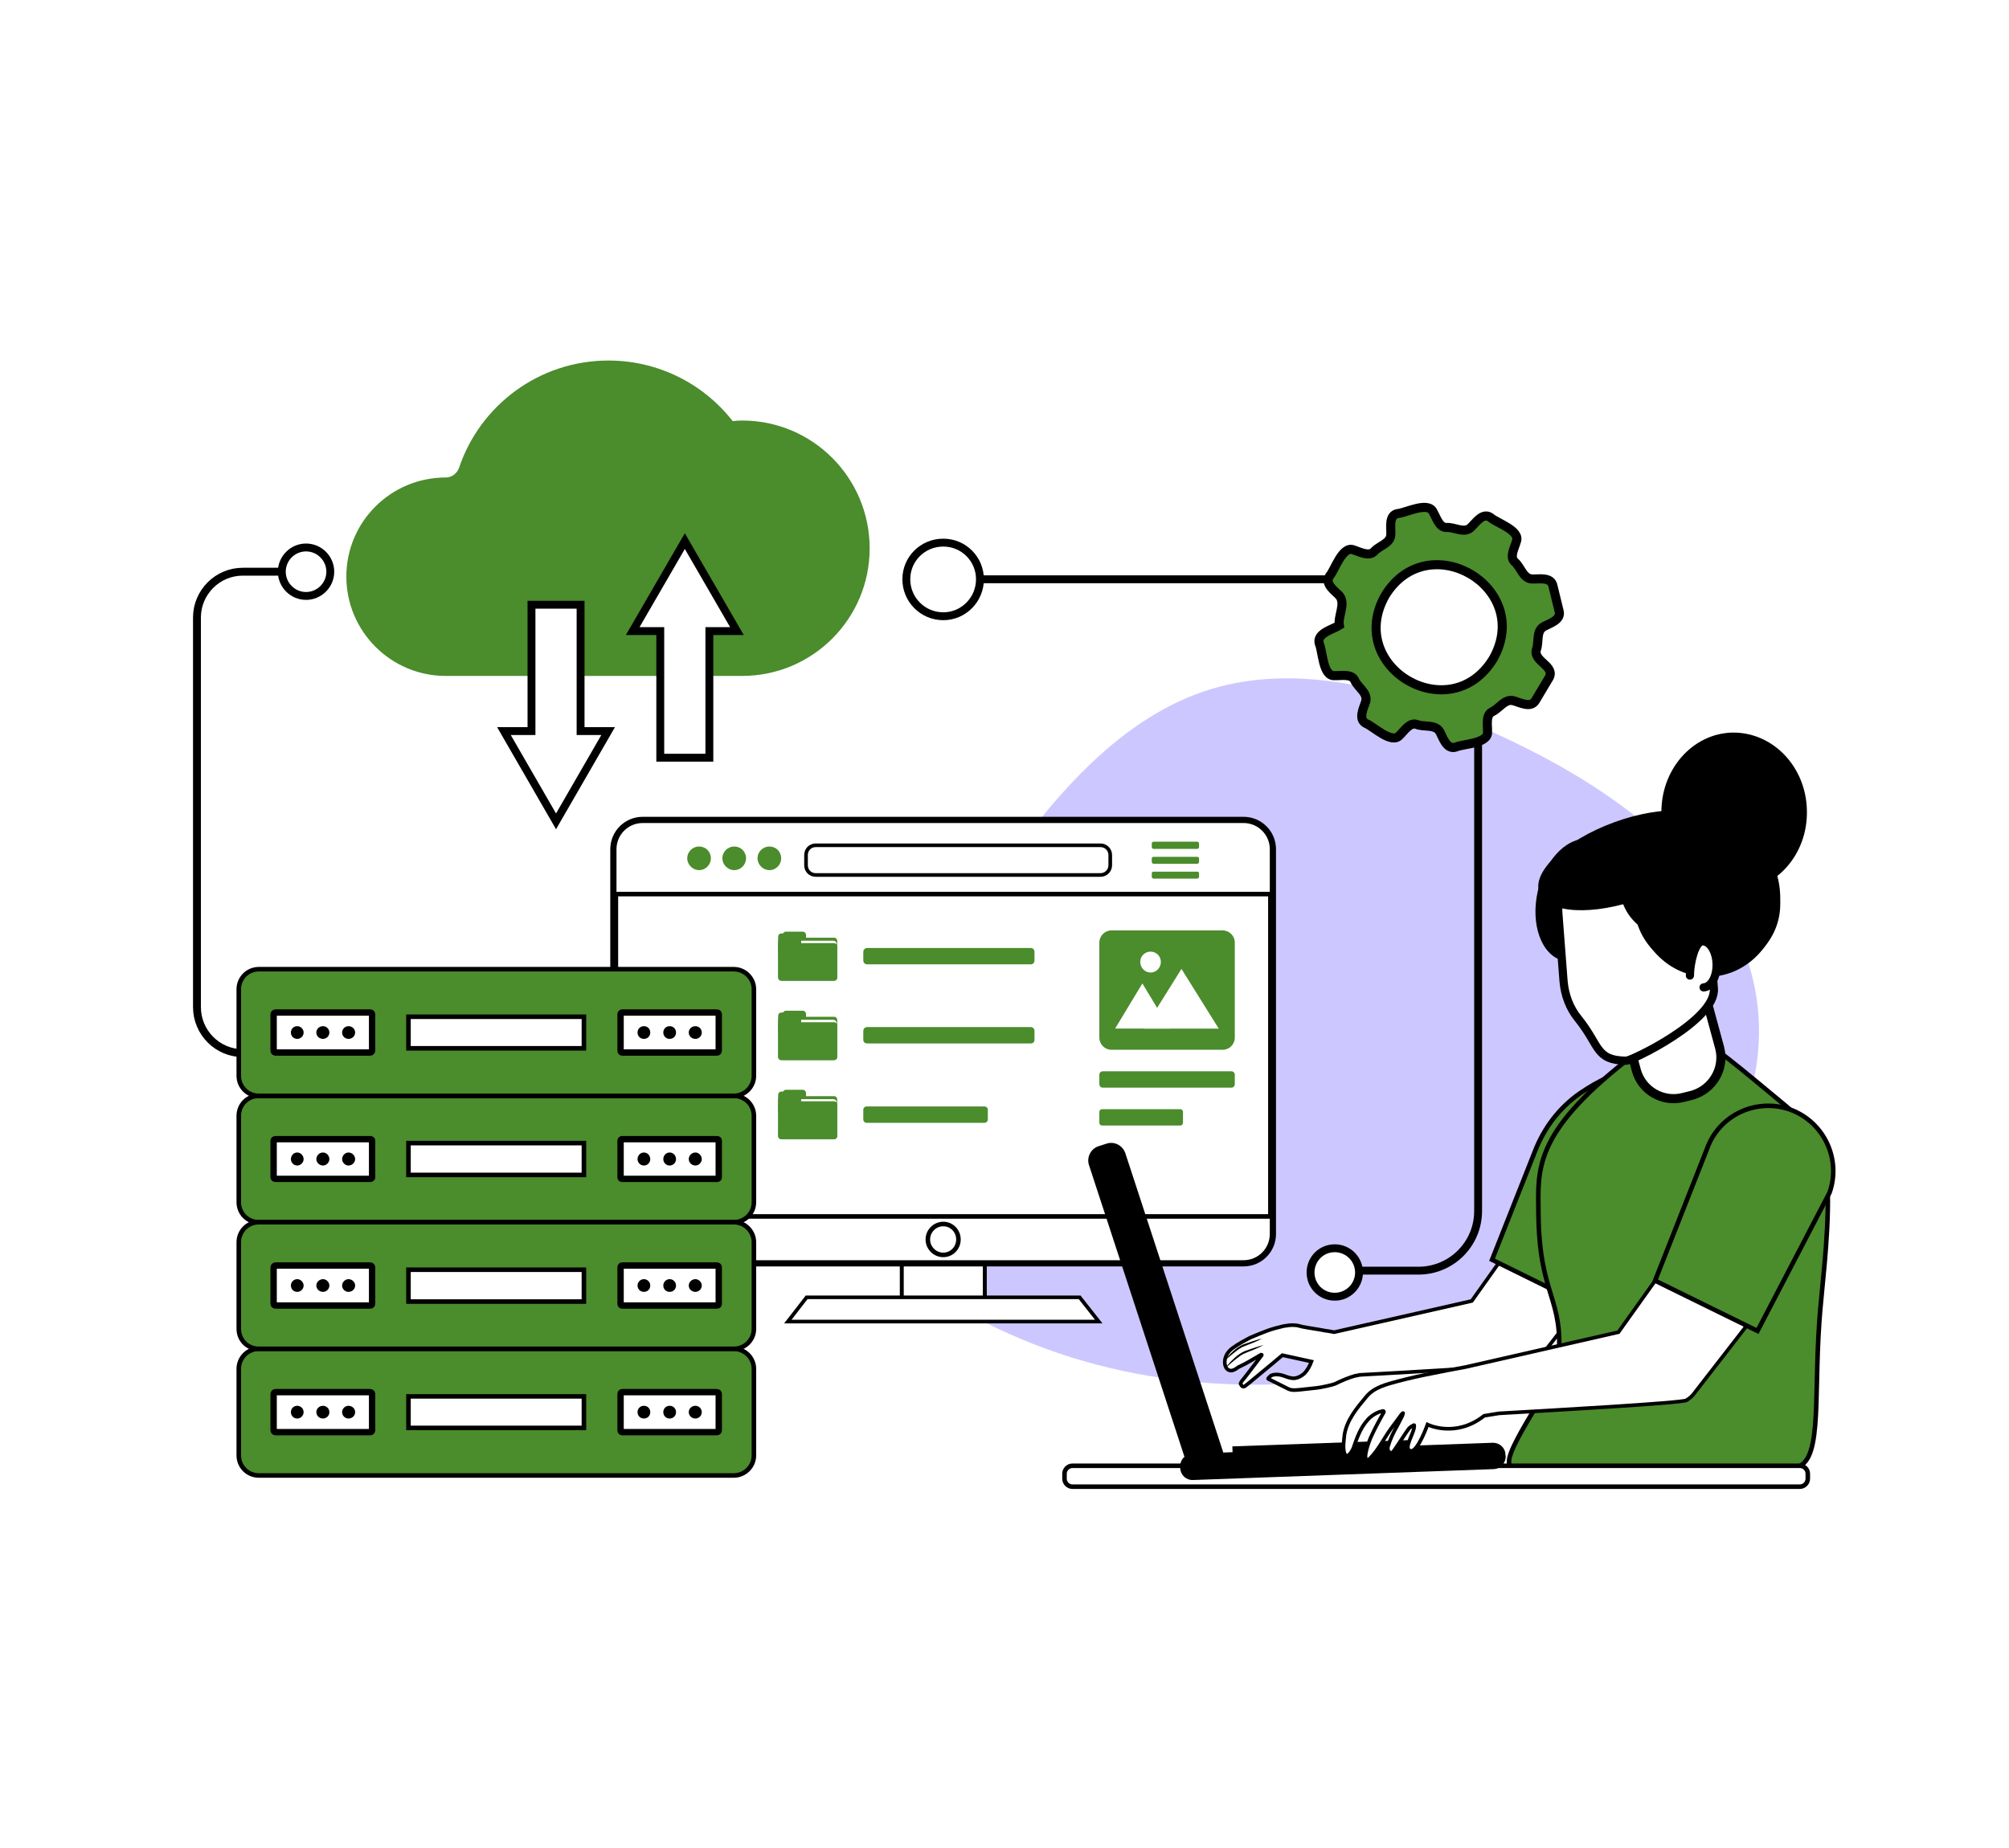<svg version="1.2" xmlns="http://www.w3.org/2000/svg" viewBox="0 0 663 610" width="663" height="610">
	<title>saas-tools-for-business-growth-six-essentials-you-must-have-svg</title>
	<style>
		.s0 { fill: #ffffff }
		.s1 { fill: #4B8C2C }
		.s2 { fill: none;stroke: #4B8C2C;stroke-width: 1.2 }
		.s3 { fill: #3c3c3c }
		.s4 { fill: #000000 }
		.s5 { fill: #121212 }
		.s6 { fill: #cdc7ff }
		.s7 { fill: #ffffff;stroke: #000000;stroke-linecap: round;stroke-miterlimit:10;stroke-width: 1.3 }
		.s8 { fill: #ffffff;stroke: #000000;stroke-linecap: round;stroke-miterlimit:10;stroke-width: 2.6 }
		.s9 { fill: #ffffff;stroke: #000000;stroke-linecap: round;stroke-miterlimit:10;stroke-width: 1.5 }
		.s10 { fill: #ffffff;stroke: #000000;stroke-linecap: round;stroke-miterlimit:10;stroke-width: 1.2 }
		.s11 { fill: none;stroke: #000000;stroke-linecap: round;stroke-miterlimit:10;stroke-width: 2.6 }
		.s12 { fill: #ffffff;stroke: #000000;stroke-miterlimit:10;stroke-width: 2.1 }
		.s13 { fill: none;stroke: #000000;stroke-linecap: round;stroke-miterlimit:10;stroke-width: 3 }
		.s14 { fill: #ffffff;stroke: #000000;stroke-miterlimit:10;stroke-width: 1.2 }
		.s15 { fill: #4B8C2C;stroke: #000000;stroke-miterlimit:10;stroke-width: 1.5 }
		.s16 { fill: #ffffff;stroke: #000000;stroke-miterlimit:10;stroke-width: 3 }
		.s17 { fill: #ffffff;stroke: #000000;stroke-miterlimit:10;stroke-width: 2.7 }
		.s18 { fill: none;stroke: #000000;stroke-linecap: round;stroke-miterlimit:10;stroke-width: 2.7 }
		.s19 { fill: none;stroke: #000000;stroke-linecap: round;stroke-miterlimit:10;stroke-width: 1.5 }
	</style>

	<path id="Layer" class="s0" d="m-537 0h1200v610h-1200z"/>
	<path id="Layer" class="s1" d="m-354 54.1h26.8v7.6h-15.9v6.1h13.6v7h-13.6v14.4h-10.9zm35 0h23.1v7.7h-15.7l-0.8 5.3q1.6-0.8 3.2-1.2 1.6-0.4 3.1-0.4 5.3 0 8.6 3.2 3.2 3.2 3.2 8 0 3.4-1.7 6.5-1.6 3.2-4.7 4.8-3.1 1.7-7.9 1.7-3.5 0-6-0.7-2.4-0.6-4.2-1.9-1.7-1.3-2.8-3-1.1-1.6-1.8-4.1l9.9-1.1q0.3 2.4 1.6 3.6 1.3 1.2 3.2 1.2 2 0 3.3-1.5 1.3-1.5 1.3-4.6 0-3.1-1.3-4.6-1.3-1.4-3.6-1.4-1.4 0-2.7 0.7-1 0.5-2.1 1.8l-8.3-1.2z"/>
	<path id="Layer" class="s1" d="m-486 35h120.7v69.3h-120.7z"/>
	<path id="Layer" class="s2" d="m-364.7 35.6h79.1v68.1h-79.1z"/>
	<path id="Layer" class="s0" d="m-448.2 74.8l9.4 2.8q-0.9 4-3 6.7-2 2.7-5.1 4-3 1.4-7.7 1.4-5.7 0-9.4-1.7-3.6-1.6-6.2-5.8-2.6-4.2-2.6-10.7 0-8.7 4.6-13.4 4.6-4.6 13.1-4.6 6.6 0 10.4 2.6 3.8 2.7 5.6 8.3l-9.5 2.1q-0.5-1.6-1.1-2.4-0.9-1.2-2.2-1.9-1.3-0.6-3-0.6-3.6 0-5.6 2.9-1.5 2.2-1.5 6.9 0 5.9 1.8 8 1.8 2.2 5 2.2 3.1 0 4.6-1.8 1.6-1.7 2.4-5zm25.8-20.7v9.6h5.4v7.1h-5.4v9q0 1.6 0.3 2.2 0.5 0.8 1.7 0.8 1.1 0 3-0.7l0.7 6.8q-3.6 0.8-6.7 0.8-3.6 0-5.4-1-1.7-0.9-2.5-2.8-0.8-1.9-0.8-6.2v-8.9h-3.6v-7.1h3.6v-4.7zm10.1 9.7h9.1v4.2q1.3-2.7 2.7-3.7 1.4-1.1 3.4-1.1 2.2 0 4.7 1.4l-3 6.9q-1.7-0.7-2.7-0.7-1.9 0-3 1.6-1.5 2.2-1.5 8.3v8.5h-9.7zm23.6-9.7h9.7v35h-9.7z"/>
	<path id="Layer" fill-rule="evenodd" class="s3" d="m-485.2 120.8v-6.2h2.7q1 0 1.4 0.2 0.5 0.1 0.7 0.6 0.3 0.4 0.3 1 0 0.7-0.4 1.1-0.4 0.5-1.2 0.6 0.4 0.2 0.6 0.5 0.3 0.3 0.7 1l0.8 1.2h-1.5l-0.9-1.3q-0.5-0.7-0.7-0.9-0.1-0.2-0.3-0.3-0.2-0.1-0.7-0.1h-0.2v2.6zm1.2-3.6h1q0.9 0 1.1 0 0.2-0.1 0.3-0.3 0.2-0.2 0.2-0.5 0-0.3-0.2-0.5-0.2-0.2-0.5-0.2-0.1 0-0.9 0h-1zm6.8 3.6v-6.3h4.6v1.1h-3.4v1.4h3.2v1h-3.2v1.7h3.5v1.1zm7.6 0v-6.3h4.3v1.1h-3.1v1.5h2.6v1h-2.6v2.7zm7.1 0v-6.3h2.6q1 0 1.5 0.2 0.4 0.2 0.7 0.6 0.3 0.4 0.3 1 0 0.7-0.4 1.1-0.4 0.5-1.3 0.6 0.5 0.2 0.7 0.5 0.3 0.3 0.7 1l0.8 1.3h-1.5l-0.9-1.4q-0.5-0.7-0.7-0.9-0.2-0.2-0.4-0.3-0.2 0-0.6 0h-0.2v2.6zm1.2-3.6h0.9q0.9 0 1.2-0.1 0.2-0.1 0.3-0.3 0.2-0.2 0.2-0.5 0-0.3-0.2-0.5-0.2-0.2-0.5-0.2-0.1 0-0.9 0h-1zm6.8 3.6v-6.3h4.6v1.1h-3.4v1.4h3.2v1h-3.2v1.7h3.5v1.1zm7.2-2.1l1.3-0.1q0.1 0.6 0.4 0.9 0.4 0.3 0.9 0.3 0.6 0 0.9-0.2 0.4-0.3 0.4-0.6 0-0.3-0.2-0.4-0.1-0.2-0.4-0.3-0.3-0.1-1-0.3-1-0.2-1.5-0.6-0.5-0.5-0.5-1.2 0-0.5 0.2-0.9 0.3-0.4 0.8-0.6 0.5-0.3 1.2-0.3 1.2 0 1.8 0.5 0.6 0.6 0.6 1.4l-1.2 0.1q-0.1-0.5-0.4-0.7-0.2-0.2-0.8-0.2-0.5 0-0.8 0.2-0.2 0.1-0.2 0.4 0 0.2 0.2 0.4 0.2 0.2 1.1 0.4 0.9 0.2 1.4 0.4 0.4 0.3 0.7 0.7 0.2 0.4 0.2 1 0 0.5-0.3 1-0.3 0.4-0.8 0.7-0.6 0.2-1.4 0.2-1.2 0-1.8-0.6-0.6-0.5-0.8-1.6zm7.9 2.1v-6.3h1.3v2.5h2.4v-2.5h1.3v6.3h-1.3v-2.8h-2.4v2.8zm13.6 0v-2.7l-2.2-3.6h1.4l1.5 2.5 1.4-2.5h1.5l-2.3 3.7v2.6zm5.6-3.1q0-1 0.3-1.6 0.2-0.5 0.6-0.9 0.4-0.3 0.8-0.5 0.6-0.3 1.4-0.3 1.3 0 2.2 0.9 0.8 0.8 0.8 2.4 0 1.5-0.8 2.3-0.9 0.9-2.2 0.9-1.4 0-2.2-0.9-0.9-0.8-0.9-2.3zm1.3 0q0 1 0.5 1.6 0.5 0.5 1.3 0.5 0.7 0 1.2-0.5 0.5-0.6 0.5-1.7 0-1-0.5-1.6-0.5-0.5-1.2-0.5-0.8 0-1.3 0.5-0.5 0.6-0.5 1.7zm7.5-3.2h1.3v3.4q0 0.8 0 1.1 0.1 0.3 0.4 0.6 0.3 0.2 0.8 0.2 0.6 0 0.8-0.2 0.3-0.2 0.4-0.6 0-0.3 0-1v-3.5h1.3v3.3q0 1.1-0.1 1.6-0.1 0.5-0.4 0.8-0.3 0.3-0.7 0.5-0.5 0.2-1.2 0.2-0.9 0-1.4-0.2-0.5-0.2-0.7-0.6-0.3-0.3-0.4-0.7-0.1-0.5-0.1-1.5zm8 6.2v-6.2h2.7q1 0 1.4 0.1 0.5 0.2 0.8 0.6 0.2 0.5 0.2 1 0 0.7-0.4 1.2-0.4 0.4-1.2 0.5 0.4 0.3 0.7 0.6 0.2 0.3 0.7 1l0.7 1.2h-1.5l-0.9-1.4q-0.5-0.7-0.6-0.9-0.2-0.2-0.4-0.2-0.2-0.1-0.6-0.1h-0.3v2.6zm1.3-3.6h0.9q0.9 0 1.1-0.1 0.2-0.1 0.4-0.2 0.1-0.2 0.1-0.5 0-0.3-0.2-0.5-0.1-0.2-0.4-0.3-0.2 0-1 0h-0.9zm12.3 3.6v-5.2h-1.9v-1h5v1h-1.8v5.2zm5.6 0v-6.2h4.6v1h-3.3v1.4h3.1v1.1h-3.1v1.7h3.5v1zm11.5-2.3l1.2 0.4q-0.3 1-0.9 1.5-0.7 0.5-1.7 0.5-1.2 0-2-0.8-0.8-0.9-0.8-2.3 0-1.6 0.8-2.5 0.8-0.8 2.1-0.8 1.1 0 1.8 0.7 0.5 0.4 0.7 1.1l-1.3 0.3q-0.1-0.5-0.4-0.8-0.4-0.2-0.9-0.2-0.7 0-1.1 0.4-0.4 0.5-0.4 1.7 0 1.1 0.4 1.6 0.4 0.5 1.1 0.5 0.5 0 0.9-0.3 0.3-0.3 0.5-1zm4 2.3v-6.2h1.3v2.4h2.5v-2.4h1.2v6.2h-1.2v-2.7h-2.5v2.7zm12.2 0v-6.2h4.6v1h-3.4v1.4h3.2v1.1h-3.2v1.7h3.5v1zm6.9 0l2.2-3.2-2-3h1.5l1.2 2 1.3-2h1.4l-1.9 3 2.1 3.2h-1.5l-1.4-2.1-1.4 2.1zm8.2 0v-6.2h2q1.2 0 1.5 0.1 0.6 0.1 0.9 0.6 0.4 0.5 0.4 1.2 0 0.6-0.2 1-0.2 0.4-0.6 0.6-0.3 0.2-0.6 0.3-0.5 0.1-1.3 0.1h-0.8v2.3zm1.2-5.2v1.8h0.7q0.8 0 1-0.1 0.3-0.1 0.4-0.3 0.1-0.2 0.1-0.5 0-0.3-0.2-0.5-0.2-0.3-0.5-0.3-0.2-0.1-0.9-0.1zm6.3 5.2v-6.2h4.6v1h-3.3v1.4h3.1v1.1h-3.1v1.7h3.5v1zm7.5 0v-6.2h2.7q1 0 1.4 0.2 0.5 0.1 0.7 0.5 0.3 0.5 0.3 1 0 0.7-0.4 1.2-0.4 0.4-1.2 0.6 0.4 0.2 0.6 0.5 0.3 0.3 0.8 1l0.7 1.2h-1.5l-0.9-1.3q-0.5-0.8-0.7-1-0.1-0.1-0.3-0.2-0.2-0.1-0.7-0.1h-0.2v2.6zm1.2-3.6h1q0.9 0 1.1-0.1 0.2 0 0.3-0.2 0.2-0.2 0.2-0.5 0-0.3-0.2-0.5-0.2-0.2-0.5-0.2-0.1-0.1-0.9-0.1h-1zm6.8 3.6v-6.2h1.2v6.2zm4.2 0v-6.2h4.6v1.1h-3.3v1.3h3.1v1.1h-3.1v1.7h3.5v1zm7.5 0v-6.2h1.2l2.6 4.2v-4.2h1.2v6.2h-1.3l-2.5-4v4zm12-2.3l1.2 0.4q-0.3 1-0.9 1.5-0.7 0.5-1.7 0.5-1.2 0-2-0.8-0.8-0.9-0.8-2.3 0-1.6 0.8-2.4 0.8-0.9 2.1-0.9 1.1 0 1.9 0.7 0.4 0.4 0.6 1.1l-1.3 0.3q-0.1-0.5-0.4-0.7-0.4-0.3-0.9-0.3-0.7 0-1.1 0.5-0.4 0.5-0.4 1.6 0 1.2 0.4 1.7 0.4 0.5 1.1 0.5 0.5 0 0.9-0.4 0.3-0.3 0.5-1zm4 2.3v-6.2h4.7v1.1h-3.4v1.3h3.1v1.1h-3.1v1.7h3.5v1z"/>
	<path id="Layer" fill-rule="evenodd" class="s1" d="m-484.3 242.1l10.6-0.7q0.3 2.6 1.3 3.9 1.8 2.2 4.9 2.2 2.4 0 3.7-1.1 1.3-1.1 1.3-2.6 0-1.4-1.3-2.5-1.2-1.1-5.6-2-7.3-1.7-10.4-4.4-3.1-2.7-3.1-6.9 0-2.8 1.6-5.2 1.6-2.5 4.8-3.9 3.2-1.4 8.8-1.4 6.8 0 10.4 2.6 3.6 2.5 4.3 8.1l-10.4 0.6q-0.4-2.4-1.8-3.5-1.3-1.1-3.6-1.1-1.9 0-2.9 0.8-1 0.8-1 2 0 0.9 0.8 1.5 0.8 0.8 3.7 1.4 7.3 1.5 10.4 3.1 3.1 1.6 4.6 4 1.4 2.4 1.4 5.3 0 3.4-1.9 6.3-1.9 2.9-5.3 4.5-3.4 1.4-8.6 1.4-9.2 0-12.7-3.5-3.5-3.5-4-8.9zm46.5-5.7l-9.5-1q0.5-2.5 1.5-3.9 1.1-1.4 3-2.5 1.3-0.7 3.7-1.2 2.4-0.4 5.2-0.4 4.5 0 7.2 0.5 2.7 0.5 4.5 2.1 1.3 1.1 2 3.1 0.7 2 0.7 3.9v11.4q0 1.8 0.2 2.9 0.3 1 1.1 2.6h-9.4q-0.5-1-0.7-1.5-0.2-0.5-0.3-1.6-2 1.8-3.9 2.6-2.6 1.1-6.1 1.1-4.7 0-7.1-2.1-2.4-2.2-2.4-5.3 0-3 1.7-4.9 1.8-1.9 6.4-2.8 5.6-1.1 7.3-1.6 1.7-0.4 3.5-1.2 0-1.8-0.7-2.5-0.8-0.8-2.7-0.8-2.4 0-3.7 0.8-0.9 0.6-1.5 2.3zm8.6 5.2q-2 0.8-4.3 1.3-3 0.8-3.8 1.6-0.8 0.8-0.8 1.8 0 1.2 0.8 2 0.8 0.7 2.4 0.7 1.7 0 3.1-0.8 1.4-0.8 2-2 0.6-1.1 0.6-3zm24.7-5.2l-9.5-1q0.6-2.5 1.6-3.9 1-1.5 2.9-2.5 1.4-0.8 3.8-1.2 2.4-0.4 5.1-0.4 4.5 0 7.2 0.5 2.7 0.5 4.5 2.1 1.3 1.1 2 3.1 0.8 2 0.8 3.9v11.4q0 1.8 0.2 2.9 0.2 1 1 2.6h-9.3q-0.6-1-0.7-1.5-0.2-0.5-0.4-1.7-1.9 1.9-3.9 2.7-2.6 1.1-6.1 1.1-4.6 0-7-2.1-2.4-2.2-2.4-5.3 0-3 1.7-4.9 1.7-1.9 6.4-2.8 5.6-1.2 7.2-1.6 1.7-0.5 3.6-1.2 0-1.8-0.8-2.6-0.8-0.7-2.7-0.7-2.4 0-3.6 0.8-1 0.6-1.6 2.3zm8.7 5.2q-2.1 0.7-4.3 1.3-3 0.8-3.8 1.6-0.9 0.8-0.9 1.8 0 1.2 0.8 2 0.9 0.7 2.4 0.7 1.7 0 3.1-0.8 1.5-0.8 2.1-2 0.6-1.1 0.6-3zm14.4 0.5l10.5-0.7q0.3 2.6 1.4 3.9 1.7 2.2 4.9 2.2 2.3 0 3.6-1.1 1.3-1.1 1.3-2.6 0-1.4-1.2-2.5-1.2-1.1-5.7-2.1-7.3-1.6-10.4-4.3-3.1-2.7-3.1-6.9 0-2.8 1.6-5.2 1.6-2.5 4.8-3.9 3.2-1.4 8.8-1.4 6.9 0 10.5 2.6 3.6 2.5 4.3 8.1l-10.5 0.6q-0.4-2.4-1.7-3.5-1.3-1.1-3.7-1.1-1.9 0-2.9 0.8-1 0.8-1 2 0 0.8 0.8 1.5 0.8 0.7 3.8 1.3 7.2 1.6 10.3 3.2 3.2 1.6 4.6 4 1.4 2.3 1.4 5.3 0 3.4-1.9 6.3-1.9 2.9-5.3 4.4-3.4 1.5-8.6 1.5-9.1 0-12.7-3.5-3.5-3.5-3.9-8.9zm52.2-24h33.6v8.9h-11.3v26.9h-11v-26.9h-11.3zm33.4 22.9q0-6 4-9.8 4-3.9 10.8-3.9 7.8 0 11.7 4.5 3.2 3.7 3.2 9 0 6-3.9 9.8-4 3.8-11 3.8-6.2 0-10.1-3.1-4.7-4-4.7-10.3zm9.9-0.1q0 3.5 1.4 5.2 1.4 1.6 3.6 1.6 2.1 0 3.5-1.6 1.4-1.7 1.4-5.3 0-3.3-1.4-5-1.4-1.6-3.5-1.6-2.1 0-3.6 1.7-1.4 1.6-1.4 5zm23.4 0.1q0-6 4-9.8 4-3.9 10.8-3.9 7.8 0 11.8 4.5 3.2 3.7 3.2 9 0 6-4 9.8-3.9 3.8-10.9 3.8-6.3 0-10.2-3.1-4.7-4-4.7-10.3zm10-0.1q0 3.5 1.4 5.2 1.4 1.6 3.5 1.6 2.2 0 3.5-1.6 1.4-1.7 1.4-5.3 0-3.3-1.4-5-1.4-1.6-3.4-1.6-2.2 0-3.6 1.7-1.4 1.6-1.4 5zm24.9-22.8h10v35.7h-10zm14.6 28.7l9.8-1q0.6 1.8 1.7 2.5 1.1 0.8 3 0.8 2 0 3.1-0.9 0.8-0.6 0.8-1.5 0-1.1-1.1-1.7-0.8-0.4-4.3-1-5.1-0.9-7.2-1.7-2-0.8-3.4-2.6-1.3-1.8-1.3-4.2 0-2.5 1.5-4.4 1.5-1.8 4.1-2.7 2.6-1 7-1 4.6 0 6.8 0.7 2.2 0.7 3.7 2.2 1.5 1.5 2.5 4.1l-9.5 0.9q-0.3-1.3-1.2-1.8-1.2-0.8-2.8-0.8-1.7 0-2.5 0.6-0.7 0.6-0.7 1.4 0 1 0.9 1.5 1 0.5 4.3 0.8 4.9 0.6 7.4 1.6 2.4 1 3.6 2.9 1.3 1.8 1.3 4 0 2.3-1.3 4.4-1.4 2.1-4.3 3.4-2.9 1.2-7.9 1.2-7.1 0-10.2-2-3-2-3.8-5.7zm-269.3 31.3h20.7q5.2 0 7.9 2.6 2.8 2.6 2.8 6.4 0 3.1-2 5.4-1.3 1.5-3.8 2.4 3.8 0.9 5.6 3.2 1.9 2.2 1.9 5.7 0 2.7-1.3 5-1.3 2.2-3.6 3.5-1.4 0.8-4.2 1.1-3.7 0.5-4.9 0.5h-19.1zm11.1 14.1h4.9q2.5 0 3.5-0.9 1.1-0.9 1.1-2.6 0-1.6-1.1-2.4-1-0.9-3.5-0.9h-4.9zm0 14.1h5.7q2.8-0.1 4-1.1 1.2-1 1.2-2.7 0-1.6-1.2-2.5-1.1-1-4-1h-5.7zm54.4 7.7h-9.2v-4.2q-2.1 2.6-4.2 3.7-2.1 1.1-5.2 1.1-4.1 0-6.5-2.5-2.3-2.4-2.3-7.5v-16.5h10v14.2q0 2.5 0.9 3.5 0.9 1 2.5 1 1.8 0 3-1.4 1.1-1.3 1.1-4.9v-12.4h9.9zm4.3-7.2l9.9-0.9q0.6 1.7 1.7 2.5 1.1 0.7 2.9 0.7 2 0 3.1-0.8 0.9-0.7 0.9-1.6 0-1.1-1.2-1.7-0.8-0.4-4.2-1-5.2-0.9-7.2-1.7-2-0.7-3.4-2.6-1.4-1.8-1.4-4.1 0-2.6 1.5-4.5 1.5-1.8 4.1-2.7 2.6-1 7-1 4.6 0 6.8 0.8 2.3 0.7 3.7 2.2 1.5 1.4 2.5 4l-9.4 0.9q-0.4-1.2-1.2-1.8-1.2-0.8-2.9-0.8-1.7 0-2.4 0.6-0.8 0.6-0.8 1.4 0 1 1 1.5 0.9 0.5 4.2 0.9 5 0.5 7.4 1.5 2.4 1 3.7 2.9 1.3 1.8 1.3 4.1 0 2.2-1.4 4.3-1.3 2.2-4.3 3.4-2.9 1.3-7.9 1.3-7.1 0-10.1-2.1-3-2-3.9-5.7zm32.7-28.6h9.9v6.7h-9.9zm0 9.9h9.9v25.9h-9.9zm16.3 0h9.2v4.2q2.1-2.5 4.2-3.6 2.2-1.2 5.2-1.2 4.1 0 6.5 2.5 2.3 2.4 2.3 7.6v16.5h-10v-14.3q0-2.4-0.9-3.4-0.9-1.1-2.5-1.1-1.8 0-3 1.4-1.1 1.4-1.1 4.9v12.5h-9.9zm62.1 15.4h-19.9q0.3 2.4 1.3 3.5 1.4 1.7 3.8 1.7 1.4 0 2.7-0.7 0.8-0.5 1.8-1.6l9.8 0.9q-2.3 3.9-5.5 5.6-3.1 1.7-9.1 1.7-5.1 0-8.1-1.5-2.9-1.4-4.9-4.6-1.9-3.2-1.9-7.4 0-6.1 3.9-9.9 3.9-3.7 10.7-3.7 5.6 0 8.8 1.6 3.3 1.7 4.9 4.9 1.7 3.2 1.7 8.4zm-10.1-4.8q-0.3-2.9-1.6-4.1-1.2-1.3-3.2-1.3-2.4 0-3.8 1.9-0.9 1.2-1.2 3.5zm12.9 8.1l9.9-1q0.6 1.8 1.7 2.6 1.1 0.7 2.9 0.7 2 0 3.1-0.8 0.9-0.7 0.9-1.6 0-1.1-1.1-1.7-0.8-0.4-4.3-1-5.2-0.9-7.2-1.7-2-0.7-3.4-2.6-1.4-1.8-1.4-4.2 0-2.5 1.5-4.4 1.5-1.8 4.1-2.7 2.6-1 7-1 4.7 0 6.9 0.7 2.2 0.8 3.7 2.2 1.4 1.5 2.4 4.1l-9.4 0.9q-0.4-1.2-1.2-1.8-1.2-0.8-2.9-0.8-1.6 0-2.4 0.6-0.8 0.6-0.8 1.4 0 1 1 1.5 1 0.5 4.2 0.9 5 0.5 7.4 1.5 2.4 1 3.7 2.9 1.3 1.8 1.3 4.1 0 2.2-1.4 4.3-1.3 2.2-4.2 3.4-2.9 1.3-8 1.3-7.1 0-10.1-2.1-3-2-3.9-5.7zm30.6 0l9.9-1q0.6 1.8 1.7 2.6 1.1 0.7 2.9 0.7 2 0 3.1-0.8 0.9-0.7 0.9-1.6 0-1.1-1.2-1.7-0.8-0.4-4.2-1-5.2-0.9-7.2-1.7-2-0.7-3.4-2.6-1.4-1.8-1.4-4.2 0-2.5 1.5-4.4 1.5-1.8 4.1-2.7 2.6-1 7-1 4.6 0 6.8 0.7 2.3 0.8 3.7 2.2 1.5 1.5 2.5 4.1l-9.4 0.9q-0.4-1.2-1.3-1.8-1.1-0.8-2.8-0.8-1.7 0-2.5 0.6-0.7 0.6-0.7 1.4 0 1 1 1.5 0.9 0.5 4.2 0.9 5 0.5 7.4 1.5 2.4 1 3.7 2.9 1.3 1.8 1.3 4.1 0 2.2-1.4 4.3-1.3 2.2-4.3 3.4-2.9 1.3-7.9 1.3-7.1 0-10.1-2.1-3-2-3.9-5.7zm67.7-5.8v-7.5h17.1v15.3q-4.9 3.3-8.7 4.6-3.8 1.2-9 1.2-6.3 0-10.4-2.2-4-2.2-6.2-6.5-2.2-4.3-2.2-9.8 0-5.9 2.4-10.2 2.5-4.4 7.1-6.6 3.7-1.7 9.8-1.7 5.9 0 8.9 1 2.9 1.1 4.9 3.4 1.9 2.2 2.9 5.7l-10.7 1.9q-0.6-2-2.2-3.1-1.6-1.1-4-1.1-3.7 0-5.8 2.6-2.2 2.5-2.2 7.9 0 5.8 2.2 8.3 2.2 2.5 6.1 2.5 1.8 0 3.5-0.5 1.7-0.5 3.9-1.8v-3.4zm23.1-13h9.3v4.3q1.3-2.8 2.7-3.8 1.5-1.1 3.6-1.1 2.2 0 4.8 1.4l-3.1 7.1q-1.8-0.7-2.8-0.7-1.9 0-3 1.6-1.5 2.2-1.5 8.5v8.7h-10zm21.7 13q0-5.9 4-9.8 4-3.8 10.8-3.8 7.8 0 11.8 4.5 3.2 3.6 3.2 8.9 0 6-4 9.9-3.9 3.8-11 3.8-6.2 0-10.1-3.2-4.7-3.9-4.7-10.3zm10 0q0 3.4 1.4 5.1 1.4 1.7 3.5 1.7 2.1 0 3.5-1.7 1.4-1.6 1.4-5.2 0-3.4-1.4-5-1.4-1.7-3.4-1.7-2.2 0-3.6 1.7-1.4 1.7-1.4 5.1zm20.7-13h9.6l4.2 16.3 5.3-16.3h8.9l5.5 16.3 4.2-16.3h9.5l-9.5 25.9h-8.9l-5.2-15.6-5.1 15.6h-8.9zm62.2-9.9v9.9h5.4v7.2h-5.4v9.2q0 1.7 0.3 2.2 0.5 0.9 1.7 0.9 1.1 0 3.1-0.7l0.7 6.9q-3.7 0.8-6.9 0.8-3.7 0-5.5-1-1.7-0.9-2.6-2.8-0.8-2-0.8-6.3v-9.2h-3.7v-7.2h3.7v-4.8zm10.2 0h10v13.2q2-2.1 4-3 2-0.9 4.7-0.9 4.1 0 6.4 2.5 2.4 2.4 2.4 7.5v16.5h-10v-14.2q0-2.5-0.9-3.5-0.9-1-2.6-1-1.8 0-2.9 1.4-1.1 1.3-1.1 4.9v12.4h-10z"/>
	<path id="Layer" fill-rule="evenodd" class="s4" d="m-169.2 228h3.8v-1.9q0-3.3 0.7-4.9 0.7-1.6 2.6-2.6 1.8-1.1 4.7-1.1 2.9 0 5.7 0.9l-0.9 4.8q-1.6-0.4-3.2-0.4-1.4 0-2.1 0.7-0.6 0.7-0.6 2.7v1.8h5.1v5.4h-5.1v20.5h-6.9v-20.5h-3.8zm18.1 12.6q0-3.4 1.6-6.6 1.7-3.2 4.8-4.9 3.1-1.7 6.9-1.7 5.9 0 9.7 3.8 3.7 3.9 3.7 9.7 0 5.9-3.8 9.8-3.8 3.8-9.5 3.8-3.6 0-6.8-1.6-3.3-1.6-5-4.7-1.6-3.1-1.6-7.6zm7 0.4q0 3.8 1.8 5.9 1.9 2 4.5 2 2.7 0 4.5-2 1.9-2.1 1.9-6 0-3.8-1.9-5.8-1.8-2.1-4.5-2.1-2.6 0-4.5 2.1-1.8 2-1.8 5.9zm31.7 12.9h-6.9v-25.9h6.4v3.7q1.6-2.6 2.9-3.5 1.3-0.8 3-0.8 2.3 0 4.5 1.3l-2.1 6q-1.7-1.1-3.2-1.1-1.5 0-2.5 0.8-1 0.8-1.6 2.8-0.5 2.1-0.5 8.7zm95.2 41v-6.9h6.9v6.9zm0 19v-6.8h6.8v6.8zm-467 48.4l7.1-0.7q0.6 3.5 2.5 5.2 2 1.7 5.3 1.7 3.5 0 5.2-1.5 1.8-1.5 1.8-3.5 0-1.2-0.8-2.1-0.7-0.9-2.5-1.6-1.3-0.4-5.8-1.6-5.8-1.4-8.2-3.5-3.3-2.9-3.3-7.2 0-2.7 1.6-5.1 1.5-2.4 4.4-3.6 3-1.3 7.1-1.3 6.7 0 10.1 3 3.4 2.9 3.6 7.9l-7.2 0.3q-0.5-2.8-2-4-1.5-1.2-4.6-1.2-3.1 0-4.9 1.3-1.2 0.8-1.2 2.2 0 1.3 1.1 2.2 1.4 1.1 6.6 2.4 5.3 1.2 7.8 2.6 2.6 1.3 4 3.6 1.4 2.3 1.4 5.7 0 3.1-1.7 5.8-1.7 2.6-4.8 4-3.1 1.3-7.8 1.3-6.8 0-10.4-3.2-3.7-3.1-4.4-9.1zm35.2-17.8v-6.4h6.8v6.4zm0 29.4v-25.9h6.9v25.9zm10.6 0l9.4-13.3-9-12.6h8.4l4.6 7.1 4.8-7.1h8l-8.7 12.3 9.6 13.6h-8.5l-5.2-8-5.4 8zm45.1 0v-35.8h26.6v6.1h-19.3v7.9h17.9v6h-17.9v9.8h19.9v6zm30.9-7.4l6.9-1q0.5 2 1.8 3 1.3 1.1 3.8 1.1 2.6 0 4-1 0.9-0.7 0.9-1.9 0-0.7-0.5-1.3-0.5-0.4-2.3-0.9-8.3-1.8-10.5-3.3-3.1-2.1-3.1-5.8 0-3.4 2.6-5.7 2.7-2.3 8.3-2.3 5.3 0 7.9 1.7 2.6 1.8 3.6 5.2l-6.5 1.2q-0.4-1.5-1.6-2.4-1.1-0.8-3.3-0.8-2.7 0-3.9 0.8-0.7 0.5-0.7 1.4 0 0.7 0.6 1.2 1 0.7 6.4 2 5.5 1.2 7.7 3 2.2 1.8 2.2 5.1 0 3.6-3 6.1-3 2.6-8.8 2.6-5.3 0-8.4-2.1-3.1-2.2-4.1-5.9zm27.9 0l6.8-1q0.5 2 1.8 3 1.4 1.1 3.8 1.1 2.7 0 4-1 0.9-0.7 0.9-1.9 0-0.7-0.5-1.3-0.5-0.4-2.3-0.9-8.3-1.8-10.5-3.3-3.1-2.1-3.1-5.8 0-3.4 2.7-5.7 2.6-2.3 8.2-2.3 5.4 0 7.9 1.7 2.6 1.8 3.6 5.2l-6.5 1.2q-0.4-1.5-1.6-2.4-1.1-0.8-3.2-0.8-2.8 0-3.9 0.8-0.8 0.5-0.8 1.4 0 0.7 0.7 1.2 0.9 0.7 6.4 2 5.5 1.2 7.6 3 2.2 1.8 2.2 5.1 0 3.6-3 6.1-3 2.6-8.8 2.6-5.3 0-8.4-2.1-3.1-2.2-4-5.9zm45.2-0.8l6.9 1.1q-1.4 3.8-4.2 5.8-2.8 1.9-7.1 1.9-6.8 0-10-4.4-2.6-3.6-2.6-8.9 0-6.5 3.4-10.1 3.3-3.7 8.5-3.7 5.8 0 9.1 3.8 3.4 3.8 3.2 11.7h-17.2q0.1 3.1 1.7 4.8 1.6 1.7 4 1.7 1.6 0 2.7-0.9 1.1-0.9 1.6-2.8zm0.4-7q-0.1-2.9-1.5-4.5-1.5-1.5-3.6-1.5-2.2 0-3.7 1.6-1.5 1.6-1.4 4.4zm36 15.2h-6.9v-13.2q0-4.2-0.4-5.4-0.5-1.3-1.5-2-0.9-0.6-2.3-0.6-1.8 0-3.2 0.9-1.4 1-2 2.6-0.5 1.6-0.5 6v11.7h-6.9v-25.9h6.4v3.8q3.4-4.4 8.6-4.4 2.2 0 4.1 0.8 1.9 0.8 2.8 2.1 1 1.3 1.4 2.9 0.4 1.6 0.4 4.6zm18.8-25.9v5.4h-4.6v10.5q0 3.2 0.1 3.7 0.1 0.5 0.6 0.9 0.5 0.3 1.2 0.3 0.9 0 2.7-0.7l0.6 5.4q-2.4 1-5.4 1-1.9 0-3.4-0.6-1.4-0.7-2.2-1.6-0.6-1-0.9-2.7-0.2-1.2-0.2-4.8v-11.4h-3.2v-5.4h3.2v-5.2l6.9-4v9.2zm4.7-3.5v-6.4h6.9v6.4zm0 29.4v-25.9h6.8v25.9zm19.1-18l-6.2-1.1q1-3.8 3.6-5.6 2.5-1.8 7.6-1.8 4.6 0 6.8 1.1 2.3 1.1 3.2 2.8 0.9 1.6 0.9 6.1l-0.1 8q0 3.4 0.3 5 0.4 1.7 1.3 3.5h-6.8q-0.3-0.7-0.7-2-0.1-0.6-0.2-0.8-1.8 1.7-3.8 2.5-2 0.9-4.2 0.9-4 0-6.4-2.2-2.2-2.2-2.2-5.5 0-2.2 1-3.9 1.1-1.7 2.9-2.6 1.9-0.9 5.5-1.6 4.8-0.9 6.7-1.7v-0.7q0-2-1-2.8-1-0.9-3.7-0.9-1.8 0-2.9 0.8-1 0.7-1.6 2.5zm9.2 5.6q-1.4 0.4-4.2 1-2.9 0.6-3.7 1.2-1.4 1-1.4 2.4 0 1.5 1.1 2.5 1.1 1.1 2.7 1.1 1.9 0 3.6-1.3 1.2-0.9 1.6-2.2 0.3-0.9 0.3-3.4zm13.5 12.5v-35.8h6.9v35.8zm11.4-7.4l6.9-1.1q0.5 2 1.8 3.1 1.4 1 3.8 1 2.6 0 4-1 0.9-0.7 0.9-1.8 0-0.8-0.5-1.3-0.5-0.5-2.3-0.9-8.3-1.8-10.5-3.3-3.1-2.1-3.1-5.9 0-3.3 2.7-5.6 2.6-2.3 8.2-2.3 5.3 0 7.9 1.7 2.6 1.7 3.6 5.1l-6.5 1.2q-0.4-1.5-1.6-2.3-1.1-0.8-3.3-0.8-2.7 0-3.8 0.7-0.8 0.6-0.8 1.4 0 0.8 0.7 1.3 0.9 0.7 6.4 1.9 5.4 1.3 7.6 3.1 2.2 1.8 2.2 5.1 0 3.5-3 6.1-3 2.6-8.8 2.6-5.3 0-8.4-2.2-3.1-2.1-4.1-5.8zm52.7 7.4v-15.1l-13.1-20.7h8.5l8.4 14.1 8.3-14.1h8.3l-13.2 20.8v15zm18.6-13.4q0-3.4 1.7-6.6 1.7-3.2 4.8-4.9 3.1-1.6 6.9-1.6 5.9 0 9.6 3.8 3.8 3.8 3.8 9.6 0 5.9-3.8 9.8-3.8 3.9-9.6 3.9-3.5 0-6.8-1.7-3.2-1.6-4.9-4.7-1.7-3.1-1.7-7.6zm7.1 0.4q0 3.9 1.8 5.9 1.8 2.1 4.5 2.1 2.7 0 4.5-2.1 1.8-2 1.8-5.9 0-3.8-1.8-5.9-1.8-2-4.5-2-2.7 0-4.5 2-1.8 2.1-1.8 5.9zm42.2 13v-3.9q-1.5 2.1-3.8 3.3-2.3 1.2-4.8 1.2-2.6 0-4.7-1.2-2.1-1.1-3-3.2-1-2.1-1-5.7v-16.5h6.9v12q0 5.4 0.4 6.7 0.4 1.2 1.4 1.9 1 0.7 2.5 0.7 1.8 0 3.2-0.9 1.3-1 1.9-2.4 0.5-1.4 0.5-7v-11h6.8v26zm-426.8 60v-35.8h10.8l6.5 24.4 6.4-24.4h10.8v35.8h-6.7v-28.2l-7.1 28.2h-7l-7-28.2v28.2zm58.7 0v-3.9q-1.4 2.1-3.7 3.3-2.3 1.2-4.9 1.2-2.6 0-4.7-1.2-2-1.1-3-3.2-0.9-2.1-0.9-5.7v-16.5h6.9v12q0 5.4 0.3 6.7 0.4 1.2 1.4 1.9 1 0.7 2.6 0.7 1.7 0 3.1-0.9 1.4-1 1.9-2.4 0.5-1.4 0.5-7v-11h6.9v26zm11.1-7.4l6.9-1.1q0.4 2 1.8 3.1 1.3 1 3.7 1 2.7 0 4-1 0.9-0.7 0.9-1.8 0-0.8-0.5-1.3-0.5-0.5-2.3-0.9-8.3-1.8-10.5-3.3-3.1-2.1-3.1-5.9 0-3.3 2.7-5.6 2.7-2.3 8.3-2.3 5.3 0 7.9 1.7 2.5 1.7 3.5 5.1l-6.4 1.2q-0.5-1.5-1.6-2.3-1.2-0.8-3.3-0.8-2.7 0-3.9 0.7-0.8 0.6-0.8 1.4 0 0.8 0.7 1.3 0.9 0.7 6.4 1.9 5.5 1.3 7.7 3.1 2.1 1.8 2.1 5.1 0 3.5-3 6.1-3 2.6-8.8 2.6-5.3 0-8.4-2.2-3.1-2.1-4-5.8zm42.1-18.6v5.5h-4.7v10.5q0 3.1 0.2 3.7 0.1 0.5 0.6 0.8 0.5 0.4 1.1 0.4 1 0 2.8-0.7l0.6 5.3q-2.4 1.1-5.4 1.1-1.9 0-3.4-0.6-1.5-0.7-2.2-1.7-0.7-1-0.9-2.6-0.2-1.2-0.2-4.9v-11.3h-3.2v-5.5h3.2v-5.1l6.8-4v9.1zm18.8 26v-35.8h7.2v14.1h14.2v-14.1h7.2v35.8h-7.2v-15.7h-14.2v15.7zm41.2-18l-6.2-1.2q1-3.7 3.6-5.5 2.6-1.8 7.6-1.8 4.6 0 6.8 1.1 2.3 1 3.2 2.7 0.9 1.7 0.9 6.1l-0.1 8.1q0 3.4 0.4 5 0.3 1.6 1.2 3.5h-6.8q-0.2-0.7-0.6-2.1-0.2-0.6-0.3-0.8-1.7 1.8-3.7 2.6-2 0.9-4.3 0.9-4 0-6.3-2.2-2.3-2.2-2.3-5.5 0-2.2 1-3.9 1.1-1.7 2.9-2.6 2-1 5.5-1.7 4.8-0.9 6.7-1.6v-0.7q0-2-1-2.8-1-0.9-3.7-0.9-1.8 0-2.8 0.7-1.1 0.8-1.7 2.6zm9.2 5.5q-1.3 0.5-4.2 1.1-2.9 0.6-3.7 1.2-1.4 0.9-1.4 2.4 0 1.4 1.1 2.5 1.1 1 2.7 1 1.9 0 3.6-1.2 1.2-0.9 1.6-2.3 0.3-0.8 0.3-3.3zm20.6 12.4l-10.4-25.9h7.2l4.9 13.2 1.4 4.5q0.5-1.7 0.7-2.3 0.3-1.1 0.7-2.2l5-13.2h7l-10.3 25.9zm35.7-8.2l6.9 1.1q-1.4 3.8-4.2 5.8-2.8 1.9-7.1 1.9-6.8 0-10-4.4-2.6-3.5-2.6-8.9 0-6.5 3.4-10.1 3.4-3.7 8.5-3.7 5.8 0 9.1 3.9 3.4 3.8 3.2 11.7h-17.2q0.1 3 1.7 4.7 1.6 1.7 4 1.7 1.6 0 2.7-0.9 1.1-0.9 1.6-2.8zm0.4-6.9q-0.1-3-1.5-4.6-1.5-1.5-3.6-1.5-2.2 0-3.7 1.6-1.5 1.7-1.4 4.5z"/>
	<path id="Layer" fill-rule="evenodd" class="s5" d="m-481.4 481c6 0 9.1 4.1 11.2 6.8 1.8 2.6 2.5 3.2 3.8 3.2 1.3 0 2-0.6 3.8-3.1 2.1-2.8 5.1-6.9 11.2-6.9 6.1 0 9.1 4.1 11.2 6.9 1.8 2.5 2.5 3.1 3.8 3.1 1.3 0 1.9-0.6 3.8-3.1 1.9-2.6 4.8-6.5 10.3-6.9 0 0 0.9 0 0.9 0h0.8c5.4 0.4 8.3 4.3 10.2 6.9 1.9 2.5 2.6 3.2 3.9 3.2 1.2 0 1.9-0.7 3.8-3.2 2-2.8 5.1-6.9 11.2-6.9 6 0 9.1 4.1 11.1 6.9 1.9 2.5 2.6 3.2 3.9 3.2 1.2 0 1.9-0.7 3.8-3.2 2-2.8 5.1-6.9 11.2-6.9 2.6 0 5.8 3.4 3.9 6.4-2 3.4-4.7 0.7-8.9 6.7-1.4 1.9-2.9 4.1-6 5.2-1.9 0.7-3.8 0.7-4 0.7-6.1 0-9.2-4.1-11.2-6.8-1.9-2.6-2.6-3.2-3.8-3.2-1.3 0-2 0.6-3.9 3.2-2 2.7-5.1 6.8-11.1 6.8-6.1 0-9.2-4.1-11.2-6.8-1.9-2.5-2.5-3.2-3.8-3.2-1.2 0-1.9 0.7-3.7 3.2-2.1 2.7-5.2 6.8-11.2 6.8-6.1 0-9.1-4.1-11.2-6.8-1.9-2.6-2.5-3.2-3.8-3.2-1.3 0-2 0.6-3.8 3.2-2.1 2.7-5.2 6.8-11.2 6.8-0.2 0-2.1 0-4-0.7-3.1-1-4.6-3.2-5.9-5.2-4.4-6.3-7.6-3.2-9.3-6.6-1.4-2.7 1.2-6.5 4.2-6.5zm59.9 1.6c-5.2 0-7.8 3.4-9.8 6.2-1.9 2.5-3 3.8-5.1 3.8-2.2 0-3.2-1.3-5.1-3.8-2.1-2.8-4.7-6.2-9.9-6.2-5.3 0-7.8 3.4-9.9 6.2-1.9 2.5-3 3.8-5.1 3.8-2.2 0-3.2-1.3-5.1-3.8-2.1-2.8-4.7-6.2-9.9-6.2-1.8 0-3.6 2.6-2.8 4.2 1.2 2.3 4.6-0.2 9.2 6.5 1.3 1.9 2.5 3.6 5.1 4.5 1.7 0.6 3.4 0.6 3.5 0.6 5.2 0 7.8-3.4 9.9-6.2 1.9-2.5 2.9-3.8 5.1-3.8 2.1 0 3.2 1.3 5.1 3.8 2.1 2.8 4.6 6.2 9.9 6.2 5.2 0 7.8-3.4 9.9-6.2 1.8-2.4 2.9-3.8 5-3.8 2.1 0 3.3 1.4 5.1 3.8 2 2.8 4.6 6.2 9.9 6.2 5.2 0 7.8-3.4 9.8-6.2 1.9-2.5 3-3.8 5.1-3.8 2.2 0 3.3 1.3 5.2 3.8 2 2.8 4.6 6.2 9.8 6.2 0.1 0 1.9 0 3.5-0.6 2.7-0.9 3.9-2.7 5.2-4.6 4.5-6.3 7.4-4 9-6.6 1.1-1.9-1.1-4-2.6-4-5.3 0-7.9 3.4-9.9 6.2-1.9 2.5-3 3.8-5.2 3.8-2.1 0-3.2-1.3-5.1-3.8-2-2.8-4.6-6.2-9.9-6.2-5.2 0-7.8 3.4-9.8 6.2-1.9 2.5-3 3.8-5.1 3.8-2.2 0-3.3-1.3-5.2-3.8-2-2.8-4.6-6.2-9.7-6.2z"/>
	<path id="Layer" class="s6" d="m565.6 295.8c21 28.6 17.8 61.8 2.8 87.1-23.9 40.5-66.4 60.7-106.7 69.2-41.7 8.7-89.5 7-132.9-13.8-21.5-10.2-47.9-29.8-44-61.4 1.8-14.7 8.1-27.7 14.3-39.5 7.5-14.3 16.1-27.8 24.9-40.8 18.5-27.1 39.6-54.3 67.8-66.3 28.2-12 60.4-5.7 90.8 7 28.4 11.9 61.6 29.4 83 58.5z"/>
	<path id="Layer" class="s7" d="m325 411.3h-27.4v19h27.4z"/>
	<path id="Layer" class="s8" d="m410.4 416.7h-198.3c-5.2 0-9.4-4.2-9.4-9.4v-127c0-5.2 4.2-9.4 9.4-9.4h198.3c5.2 0 9.4 4.2 9.4 9.4v127c0 5.2-4.2 9.4-9.4 9.4z"/>
	<path id="Layer" class="s9" d="m202.7 401.5v5.8c0 5.2 4.2 9.4 9.4 9.4h198.3c5.2 0 9.4-4.2 9.4-9.4v-5.8z"/>
	<path id="Layer" class="s9" d="m419.8 295.1v-14.8c0-5.2-4.2-9.4-9.4-9.4h-198.3c-5.2 0-9.4 4.2-9.4 9.4v14.8z"/>
	<path id="Layer" class="s9" d="m311.3 414.2c2.8 0 5-2.3 5-5.1 0-2.8-2.2-5.1-5-5.1-2.8 0-5.1 2.3-5.1 5.1 0 2.8 2.3 5.1 5.1 5.1z"/>
	<path id="Layer" class="s10" d="m362.6 436.2h-102.6l6.2-8h90.1z"/>
	<path id="Layer" class="s1" d="m230.7 287.2c2.2 0 3.9-1.8 3.9-3.9 0-2.2-1.7-3.9-3.9-3.9-2.1 0-3.9 1.7-3.9 3.9 0 2.1 1.8 3.9 3.9 3.9z"/>
	<path id="Layer" class="s1" d="m242.3 287.2c2.2 0 3.9-1.8 3.9-3.9 0-2.2-1.7-3.9-3.9-3.9-2.1 0-3.9 1.7-3.9 3.9 0 2.1 1.8 3.9 3.9 3.9z"/>
	<path id="Layer" class="s1" d="m253.9 287.2c2.2 0 3.9-1.8 3.9-3.9 0-2.2-1.7-3.9-3.9-3.9-2.1 0-3.9 1.7-3.9 3.9 0 2.1 1.8 3.9 3.9 3.9z"/>
	<path id="Layer" class="s10" d="m363.2 288.8h-94c-1.8 0-3.2-1.4-3.2-3.2v-3.4c0-1.8 1.4-3.2 3.2-3.2h94c1.7 0 3.2 1.4 3.2 3.2v3.4c0 1.8-1.5 3.2-3.2 3.2z"/>
	<path id="Layer" class="s1" d="m395.1 280.2h-14.4c-0.3 0-0.6-0.3-0.6-0.6v-1.2c0-0.3 0.3-0.6 0.6-0.6h14.4c0.3 0 0.6 0.3 0.6 0.6v1.2c0 0.3-0.3 0.6-0.6 0.6z"/>
	<path id="Layer" class="s1" d="m395.1 285.1h-14.4c-0.3 0-0.6-0.3-0.6-0.6v-1.2c0-0.3 0.3-0.5 0.6-0.5h14.4c0.3 0 0.6 0.2 0.6 0.5v1.2c0 0.3-0.3 0.6-0.6 0.6z"/>
	<path id="Layer" class="s1" d="m395.1 290h-14.4c-0.3 0-0.6-0.3-0.6-0.6v-1.2c0-0.3 0.3-0.5 0.6-0.5h14.4c0.3 0 0.6 0.2 0.6 0.5v1.2c0 0.3-0.3 0.6-0.6 0.6z"/>
	<path id="Layer" class="s1" d="m244.9 138.8q-1.6 0-3.1 0.2c-9.5-12.2-24.4-20-41-20-22.9 0-42.4 14.8-49.3 35.4-0.7 1.9-2.4 3.2-4.4 3.2-18.1 0-32.8 14.6-32.8 32.7 0 18.1 14.7 32.8 32.8 32.8h95.6q0.5 0 1 0 0.6 0 1.2 0c23.3 0 42.1-18.9 42.1-42.1 0-23.3-18.8-42.2-42.1-42.2z"/>
	<path id="Layer" class="s8" d="m191.6 241.3v-41.7h-16.2v41.7h-9.1l17.2 29.8 17.2-29.8z"/>
	<path id="Layer" class="s8" d="m217.9 208.3v41.8h16.2v-41.8h9.1l-17.2-29.7-17.2 29.7z"/>
	<path id="Layer" fill-rule="evenodd" class="s11" d="m130.1 347.6h-50c-8.3 0-15.1-6.8-15.1-15.2v-128.6c0-8.3 6.8-15.1 15.1-15.1h25.8"/>
	<path id="Layer" fill-rule="evenodd" class="s11" d="m487.8 231.2v168.5c0 10.9-8.8 19.7-19.7 19.7h-32.5"/>
	<path id="Layer" fill-rule="evenodd" class="s11" d="m308.6 191.2h139"/>
	<path id="Layer" class="s1" d="m242.2 361.7h-156.8c-3.7 0-6.6-3-6.6-6.6v-28.6c0-3.6 2.9-6.6 6.6-6.6h156.8c3.6 0 6.6 3 6.6 6.6v28.6c0 3.6-3 6.6-6.6 6.6z"/>
	<path id="Layer" class="s9" d="m192.7 335.6h-57.9v10.4h57.9z"/>
	<path id="Layer" class="s12" d="m122.2 347.4h-31.3c-0.3 0-0.6-0.3-0.6-0.6v-12c0-0.3 0.3-0.6 0.6-0.6h31.3c0.3 0 0.6 0.3 0.6 0.6v12c0 0.3-0.3 0.6-0.6 0.6z"/>
	<path id="Layer" class="s4" d="m98.1 342.9c1.1 0 2.1-0.9 2.1-2.1 0-1.2-1-2.1-2.1-2.1-1.2 0-2.1 0.9-2.1 2.1 0 1.2 0.9 2.1 2.1 2.1z"/>
	<path id="Layer" class="s4" d="m106.6 342.9c1.1 0 2.1-0.9 2.1-2.1 0-1.2-1-2.1-2.1-2.1-1.2 0-2.2 0.9-2.2 2.1 0 1.2 1 2.1 2.2 2.1z"/>
	<path id="Layer" class="s4" d="m115 342.9c1.2 0 2.2-0.9 2.2-2.1 0-1.2-1-2.1-2.2-2.1-1.1 0-2.1 0.9-2.1 2.1 0 1.2 1 2.1 2.1 2.1z"/>
	<path id="Layer" class="s12" d="m236.6 347.4h-31.3c-0.3 0-0.5-0.3-0.5-0.6v-12c0-0.3 0.2-0.6 0.5-0.6h31.3c0.4 0 0.6 0.3 0.6 0.6v12c0 0.3-0.2 0.6-0.6 0.6z"/>
	<path id="Layer" class="s4" d="m212.5 342.9c1.2 0 2.1-0.9 2.1-2.1 0-1.2-0.9-2.1-2.1-2.1-1.2 0-2.1 0.9-2.1 2.1 0 1.2 0.9 2.1 2.1 2.1z"/>
	<path id="Layer" class="s4" d="m221 342.9c1.2 0 2.1-0.9 2.1-2.1 0-1.2-0.9-2.1-2.1-2.1-1.2 0-2.1 0.9-2.1 2.1 0 1.2 0.9 2.1 2.1 2.1z"/>
	<path id="Layer" class="s4" d="m229.5 342.9c1.1 0 2.1-0.9 2.1-2.1 0-1.2-1-2.1-2.1-2.1-1.2 0-2.2 0.9-2.2 2.1 0 1.2 1 2.1 2.2 2.1z"/>
	<path id="Layer" class="s1" d="m242.2 403.4h-156.8c-3.7 0-6.6-2.9-6.6-6.6v-28.5c0-3.7 2.9-6.6 6.6-6.6h156.8c3.6 0 6.6 2.9 6.6 6.6v28.5c0 3.7-3 6.6-6.6 6.6z"/>
	<path id="Layer" class="s9" d="m192.7 377.3h-57.9v10.5h57.9z"/>
	<path id="Layer" class="s12" d="m122.2 389.1h-31.3c-0.3 0-0.6-0.2-0.6-0.5v-12.1c0-0.3 0.3-0.5 0.6-0.5h31.3c0.3 0 0.6 0.2 0.6 0.5v12.1c0 0.3-0.3 0.5-0.6 0.5z"/>
	<path id="Layer" class="s4" d="m98.1 384.7c1.1 0 2.1-1 2.1-2.1 0-1.2-1-2.2-2.1-2.2-1.2 0-2.1 1-2.1 2.2 0 1.1 0.9 2.1 2.1 2.1z"/>
	<path id="Layer" class="s4" d="m106.6 384.7c1.1 0 2.1-1 2.1-2.1 0-1.2-1-2.2-2.1-2.2-1.2 0-2.2 1-2.2 2.2 0 1.1 1 2.1 2.2 2.1z"/>
	<path id="Layer" class="s4" d="m115 384.7c1.2 0 2.2-1 2.2-2.1 0-1.2-1-2.2-2.2-2.2-1.1 0-2.1 1-2.1 2.2 0 1.1 1 2.1 2.1 2.1z"/>
	<path id="Layer" class="s12" d="m236.6 389.1h-31.3c-0.3 0-0.5-0.2-0.5-0.5v-12.1c0-0.3 0.2-0.5 0.5-0.5h31.3c0.4 0 0.6 0.2 0.6 0.5v12.1c0 0.3-0.2 0.5-0.6 0.5z"/>
	<path id="Layer" class="s4" d="m212.5 384.7c1.2 0 2.1-1 2.1-2.1 0-1.2-0.9-2.2-2.1-2.2-1.2 0-2.1 1-2.1 2.2 0 1.1 0.9 2.1 2.1 2.1z"/>
	<path id="Layer" class="s4" d="m221 384.7c1.2 0 2.1-1 2.1-2.1 0-1.2-0.9-2.2-2.1-2.2-1.2 0-2.1 1-2.1 2.2 0 1.1 0.9 2.1 2.1 2.1z"/>
	<path id="Layer" class="s4" d="m229.5 384.7c1.1 0 2.1-1 2.1-2.1 0-1.2-1-2.2-2.1-2.2-1.2 0-2.2 1-2.2 2.2 0 1.1 1 2.1 2.2 2.1z"/>
	<path id="Layer" class="s1" d="m242.2 445.2h-156.8c-3.7 0-6.6-2.9-6.6-6.6v-28.6c0-3.6 2.9-6.6 6.6-6.6h156.8c3.6 0 6.6 3 6.6 6.6v28.6c0 3.7-3 6.6-6.6 6.6z"/>
	<path id="Layer" class="s9" d="m192.7 419.1h-57.9v10.5h57.9z"/>
	<path id="Layer" class="s12" d="m122.2 430.9h-31.3c-0.3 0-0.6-0.2-0.6-0.6v-12c0-0.3 0.3-0.6 0.6-0.6h31.3c0.3 0 0.6 0.3 0.6 0.6v12c0 0.4-0.3 0.6-0.6 0.6z"/>
	<path id="Layer" class="s4" d="m98.1 426.4c1.1 0 2.1-0.9 2.1-2.1 0-1.1-1-2.1-2.1-2.1-1.2 0-2.1 1-2.1 2.1 0 1.2 0.9 2.1 2.1 2.1z"/>
	<path id="Layer" class="s4" d="m106.6 426.4c1.1 0 2.1-0.9 2.1-2.1 0-1.1-1-2.1-2.1-2.1-1.2 0-2.2 1-2.2 2.1 0 1.2 1 2.1 2.2 2.1z"/>
	<path id="Layer" class="s4" d="m115 426.4c1.2 0 2.2-0.9 2.2-2.1 0-1.1-1-2.1-2.2-2.1-1.1 0-2.1 1-2.1 2.1 0 1.2 1 2.1 2.1 2.1z"/>
	<path id="Layer" class="s12" d="m236.6 430.9h-31.3c-0.3 0-0.5-0.2-0.5-0.6v-12c0-0.3 0.2-0.6 0.5-0.6h31.3c0.4 0 0.6 0.3 0.6 0.6v12c0 0.4-0.2 0.6-0.6 0.6z"/>
	<path id="Layer" class="s4" d="m212.5 426.4c1.2 0 2.1-0.9 2.1-2.1 0-1.1-0.9-2.1-2.1-2.1-1.2 0-2.1 1-2.1 2.1 0 1.2 0.9 2.1 2.1 2.1z"/>
	<path id="Layer" class="s4" d="m221 426.4c1.2 0 2.1-0.9 2.1-2.1 0-1.1-0.9-2.1-2.1-2.1-1.2 0-2.1 1-2.1 2.1 0 1.2 0.9 2.1 2.1 2.1z"/>
	<path id="Layer" class="s4" d="m229.5 426.4c1.1 0 2.1-0.9 2.1-2.1 0-1.1-1-2.1-2.1-2.1-1.2 0-2.2 1-2.2 2.1 0 1.2 1 2.1 2.2 2.1z"/>
	<path id="Layer" class="s1" d="m242.2 487h-156.8c-3.7 0-6.6-3-6.6-6.6v-28.6c0-3.6 2.9-6.6 6.6-6.6h156.8c3.6 0 6.6 3 6.6 6.6v28.6c0 3.6-3 6.6-6.6 6.6z"/>
	<path id="Layer" class="s9" d="m192.7 460.9h-57.9v10.4h57.9z"/>
	<path id="Layer" class="s12" d="m122.2 472.7h-31.3c-0.3 0-0.6-0.3-0.6-0.6v-12c0-0.3 0.3-0.6 0.6-0.6h31.3c0.3 0 0.6 0.3 0.6 0.6v12c0 0.3-0.3 0.6-0.6 0.6z"/>
	<path id="Layer" class="s4" d="m98.1 468.2c1.1 0 2.1-0.9 2.1-2.1 0-1.2-1-2.1-2.1-2.1-1.2 0-2.1 0.9-2.1 2.1 0 1.2 0.9 2.1 2.1 2.1z"/>
	<path id="Layer" class="s4" d="m106.6 468.2c1.1 0 2.1-0.9 2.1-2.1 0-1.2-1-2.1-2.1-2.1-1.2 0-2.2 0.9-2.2 2.1 0 1.2 1 2.1 2.2 2.1z"/>
	<path id="Layer" class="s4" d="m115 468.2c1.2 0 2.2-0.9 2.2-2.1 0-1.2-1-2.1-2.2-2.1-1.1 0-2.1 0.9-2.1 2.1 0 1.2 1 2.1 2.1 2.1z"/>
	<path id="Layer" class="s12" d="m236.6 472.7h-31.3c-0.3 0-0.5-0.3-0.5-0.6v-12c0-0.3 0.2-0.6 0.5-0.6h31.3c0.4 0 0.6 0.3 0.6 0.6v12c0 0.3-0.2 0.6-0.6 0.6z"/>
	<path id="Layer" class="s4" d="m212.5 468.2c1.2 0 2.1-0.9 2.1-2.1 0-1.2-0.9-2.1-2.1-2.1-1.2 0-2.1 0.9-2.1 2.1 0 1.2 0.9 2.1 2.1 2.1z"/>
	<path id="Layer" class="s4" d="m221 468.2c1.2 0 2.1-0.9 2.1-2.1 0-1.2-0.9-2.1-2.1-2.1-1.2 0-2.1 0.9-2.1 2.1 0 1.2 0.9 2.1 2.1 2.1z"/>
	<path id="Layer" class="s4" d="m229.5 468.2c1.1 0 2.1-0.9 2.1-2.1 0-1.2-1-2.1-2.1-2.1-1.2 0-2.2 0.9-2.2 2.1 0 1.2 1 2.1 2.2 2.1z"/>
	<path id="Layer" class="s8" d="m311.3 203.4c6.7 0 12.1-5.5 12.1-12.2 0-6.7-5.4-12.1-12.1-12.1-6.8 0-12.2 5.4-12.2 12.1 0 6.7 5.4 12.2 12.2 12.2z"/>
	<path id="Layer" class="s8" d="m101 196.7c4.4 0 8-3.6 8-8 0-4.4-3.6-8-8-8-4.4 0-8 3.6-8 8 0 4.4 3.6 8 8 8z"/>
	<path id="Layer" class="s8" d="m440.5 428c4.4 0 8-3.6 8-8 0-4.4-3.6-8-8-8-4.5 0-8 3.6-8 8 0 4.4 3.5 8 8 8z"/>
	<path id="Layer" class="s1" d="m275.2 323.7h-17.3c-0.7 0-1.1-0.5-1.1-1.1v-12c0-0.6 0.4-1.1 1.1-1.1h17.3c0.7 0 1.1 0.5 1.1 1.1v12c0 0.6-0.4 1.1-1.1 1.1z"/>
	<path id="Layer" class="s1" d="m264.9 314.4h-5.5c-0.6 0-1.1-0.5-1.1-1.1v-4.7c0-0.6 0.5-1.1 1.1-1.1h5.5c0.6 0 1.1 0.5 1.1 1.1v4.7c0 0.6-0.5 1.1-1.1 1.1z"/>
	<path id="Layer" class="s0" d="m275 323.4h-16c-0.6 0-1.1-0.5-1.1-1.1v-10.7c0-0.6 0.5-1.1 1.1-1.1h16c0.6 0 1.1 0.5 1.1 1.1v10.7c0 0.6-0.5 1.1-1.1 1.1z"/>
	<path id="Layer" class="s1" d="m263.3 314.9h-5.4c-0.7 0-1.1-0.4-1.1-1.1v-4.6c0-0.6 0.4-1.1 1.1-1.1h5.4c0.6 0 1.1 0.5 1.1 1.1v4.6c0 0.7-0.5 1.1-1.1 1.1z"/>
	<path id="Layer" class="s1" d="m275.2 323.7h-17.3c-0.7 0-1.1-0.5-1.1-1.1v-10.2c0-0.6 0.4-1.1 1.1-1.1h17.3c0.7 0 1.1 0.5 1.1 1.1v10.2c0 0.6-0.4 1.1-1.1 1.1z"/>
	<path id="Layer" class="s1" d="m275.2 349.9h-17.3c-0.7 0-1.1-0.5-1.1-1.1v-12.1c0-0.6 0.4-1.1 1.1-1.1h17.3c0.7 0 1.1 0.5 1.1 1.1v12.1c0 0.6-0.4 1.1-1.1 1.1z"/>
	<path id="Layer" class="s1" d="m264.9 340.5h-5.5c-0.6 0-1.1-0.5-1.1-1.1v-4.7c0-0.6 0.5-1.1 1.1-1.1h5.5c0.6 0 1.1 0.5 1.1 1.1v4.7c0 0.6-0.5 1.1-1.1 1.1z"/>
	<path id="Layer" class="s0" d="m275 349.5h-16c-0.6 0-1.1-0.5-1.1-1.1v-10.7c0-0.6 0.5-1.1 1.1-1.1h16c0.6 0 1.1 0.5 1.1 1.1v10.7c0 0.6-0.5 1.1-1.1 1.1z"/>
	<path id="Layer" class="s1" d="m263.3 341.1h-5.4c-0.7 0-1.1-0.5-1.1-1.1v-4.7c0-0.6 0.4-1.1 1.1-1.1h5.4c0.6 0 1.1 0.5 1.1 1.1v4.7c0 0.6-0.5 1.1-1.1 1.1z"/>
	<path id="Layer" class="s1" d="m275.2 349.9h-17.3c-0.7 0-1.1-0.5-1.1-1.1v-10.3c0-0.6 0.4-1.1 1.1-1.1h17.3c0.7 0 1.1 0.5 1.1 1.1v10.3c0 0.6-0.4 1.1-1.1 1.1z"/>
	<path id="Layer" class="s1" d="m275.2 376h-17.3c-0.7 0-1.1-0.5-1.1-1.1v-12c0-0.6 0.4-1.1 1.1-1.1h17.3c0.7 0 1.1 0.5 1.1 1.1v12c0 0.6-0.4 1.1-1.1 1.1z"/>
	<path id="Layer" class="s1" d="m264.9 366.6h-5.5c-0.6 0-1.1-0.5-1.1-1.1v-4.7c0-0.6 0.5-1.1 1.1-1.1h5.5c0.6 0 1.1 0.5 1.1 1.1v4.7c0 0.6-0.5 1.1-1.1 1.1z"/>
	<path id="Layer" class="s0" d="m275 375.6h-16c-0.6 0-1.1-0.5-1.1-1.1v-10.7c0-0.6 0.5-1 1.1-1h16c0.6 0 1.1 0.4 1.1 1v10.7c0 0.6-0.5 1.1-1.1 1.1z"/>
	<path id="Layer" class="s1" d="m263.3 367.2h-5.4c-0.7 0-1.1-0.5-1.1-1.1v-4.7c0-0.6 0.4-1.1 1.1-1.1h5.4c0.6 0 1.1 0.5 1.1 1.1v4.7c0 0.6-0.5 1.1-1.1 1.1z"/>
	<path id="Layer" class="s1" d="m275.2 376h-17.3c-0.7 0-1.1-0.5-1.1-1.1v-10.3c0-0.6 0.4-1.1 1.1-1.1h17.3c0.7 0 1.1 0.5 1.1 1.1v10.3c0 0.6-0.4 1.1-1.1 1.1z"/>
	<path id="Layer" class="s1" d="m340.2 318.3h-54c-0.8 0-1.3-0.6-1.3-1.3v-2.8c0-0.7 0.5-1.3 1.3-1.3h54c0.7 0 1.2 0.6 1.2 1.3v2.8c0 0.7-0.5 1.3-1.2 1.3z"/>
	<path id="Layer" class="s1" d="m340.2 344.4h-54c-0.8 0-1.3-0.5-1.3-1.2v-2.9c0-0.7 0.5-1.3 1.3-1.3h54c0.7 0 1.2 0.6 1.2 1.3v2.9c0 0.7-0.5 1.2-1.2 1.2z"/>
	<path id="Layer" class="s1" d="m324.9 370.6h-38.9c-0.6 0-1.1-0.5-1.1-1.1v-3.2c0-0.6 0.5-1.1 1.1-1.1h38.9c0.6 0 1.1 0.5 1.1 1.1v3.2c0 0.6-0.5 1.1-1.1 1.1z"/>
	<path id="Layer" fill-rule="evenodd" class="s1" d="m480.4 246.6c-3 0.9-4.2-3.1-5.2-5-1.5-2.7-5.3-1.5-7.7-2.5-2.3-0.8-4.2 2.3-5.6 3.6-2.6 3.1-8.7-3-11.1-3.9-2.7-1.4-0.8-5.1-0.1-7.2 0.8-3-2.7-4.7-3.7-7.2-1.1-2.1-4.7-1.3-6.5-1.4-4 0.4-4-8.2-5.1-10.5-1.1-3.5 4.6-4.8 6.6-6.1-0.5-3.2 2.2-7.1 0-9.8-1.5-1.6-5-3.9-3.2-6.5 1.7-1.9 4.2-10.1 7.9-8.6 1.9 0.6 5 2.3 6.7 0.6 1.7-2 5.6-2.7 5.6-5.8 0.1-2.1-0.8-6.3 2.3-6.8 2.6-0.2 10.2-4.2 11.7-0.4 1 1.6 1.9 5 4.3 5 2.7-0.2 5.9 2.1 8.1 0 1.6-1.5 3.9-5.1 6.5-3.3 1.9 1.8 10.1 4.3 8.5 8-0.5 1.9-2.3 4.9-0.6 6.6 2.1 1.7 2.8 5.6 5.8 5.7 2.2 0.1 6.3-0.8 6.9 2.3l2 8.2c0.9 3-3 4.1-5 5.2-2.7 1.5-1.5 5.2-2.5 7.7-1 3.9 6.6 5.4 4.1 9.4l-4.3 7.2c-1.5 2.8-5.1 0.8-7.3 0.2-2.9-0.8-4.7 2.6-7.2 3.7-2.1 1.1-1.3 4.6-1.4 6.5 0.4 4-8.2 4-10.5 5.1zm12.4-29.2c13.3-23.6-21.6-44-35.7-20.8-13.3 23.7 21.6 44.1 35.7 20.8z"/>
	<path id="Layer" fill-rule="evenodd" class="s13" d="m480.4 246.6c-3 0.9-4.2-3.1-5.2-5-1.5-2.7-5.3-1.5-7.7-2.5-2.3-0.8-4.2 2.3-5.6 3.6-2.6 3.1-8.7-3-11.1-3.9-2.7-1.4-0.8-5.1-0.1-7.2 0.8-3-2.7-4.7-3.7-7.2-1.1-2.1-4.7-1.3-6.5-1.4-4 0.4-4-8.2-5.1-10.5-1.1-3.5 4.6-4.8 6.6-6.1-0.5-3.2 2.2-7.1 0-9.8-1.5-1.6-5-3.9-3.2-6.5 1.7-1.9 4.2-10.1 7.9-8.6 1.9 0.6 5 2.3 6.7 0.6 1.7-2 5.6-2.7 5.6-5.8 0.1-2.1-0.8-6.3 2.3-6.8 2.6-0.2 10.2-4.2 11.7-0.4 1 1.6 1.9 5 4.3 5 2.7-0.2 5.9 2.1 8.1 0 1.6-1.5 3.9-5.1 6.5-3.3 1.9 1.8 10.1 4.3 8.5 8-0.5 1.9-2.3 4.9-0.6 6.6 2.1 1.7 2.8 5.6 5.8 5.7 2.2 0.1 6.3-0.8 6.9 2.3l2 8.2c0.9 3-3 4.1-5 5.2-2.7 1.5-1.5 5.2-2.5 7.7-1 3.9 6.6 5.4 4.1 9.4l-4.3 7.2c-1.5 2.8-5.1 0.8-7.3 0.2-2.9-0.8-4.7 2.6-7.2 3.7-2.1 1.1-1.3 4.6-1.4 6.5 0.4 4-8.2 4-10.5 5.1zm12.4-29.2c13.3-23.6-21.6-44-35.7-20.8-13.3 23.7 21.6 44.1 35.7 20.8z"/>
	<path id="Layer" class="s1" d="m403.5 346.5h-36.7c-2.2 0-4-1.8-4-4v-31.4c0-2.2 1.8-4 4-4h36.7c2.2 0 4 1.8 4 4v31.4c0 2.2-1.8 4-4 4z"/>
	<path id="Layer" class="s0" d="m377 324.6l-9 14.9h18z"/>
	<path id="Layer" class="s0" d="m389.9 319.8l-12.3 19.7h24.6z"/>
	<path id="Layer" class="s0" d="m383.1 317.5c0 1.9-1.5 3.5-3.4 3.5-1.9 0-3.4-1.6-3.4-3.5 0-1.9 1.5-3.4 3.4-3.4 1.9 0 3.4 1.5 3.4 3.4z"/>
	<path id="Layer" class="s1" d="m406.4 359h-42.5c-0.6 0-1.1-0.5-1.1-1.2v-3.1c0-0.6 0.5-1.1 1.1-1.1h42.5c0.6 0 1.1 0.5 1.1 1.1v3.1c0 0.7-0.5 1.2-1.1 1.2z"/>
	<path id="Layer" class="s1" d="m389.6 371.5h-25.9c-0.5 0-0.9-0.4-0.9-0.9v-3.6c0-0.5 0.4-0.9 0.9-0.9h25.9c0.4 0 0.8 0.4 0.8 0.9v3.6c0 0.5-0.4 0.9-0.8 0.9z"/>
	<path id="Layer" class="s14" d="m404.2 449.3c0.1-1.9 1.3-3.5 2.8-4.5 1.8-1.3 3.7-2.3 5.6-3.3 1.9-0.8 3.8-1.6 5.7-2.3 1.7-0.6 3.5-1.1 5.3-1.5 1.2-0.2 2.4-0.4 3.6-0.3 0.9 0 1.7 0.3 2.6 0.5 2.5 0.5 5 0.8 7.5 1.3q1.5 0.2 3 0.5l45.4-10.3 25.4-35.7c2.7-3.7 7.9-4.5 11.6-1.7l11.7 8.8c3.6 2.8 4.3 7.9 1.5 11.5l-27.4 35.4q-1.1 1.3-2.5 2.1c-1.5 0.9-43.9 3.3-57.3 4-0.7 0.2-1.3 0.3-1.5 0.3-2.1 0.6-4.5 1.6-6.5 2.6-1.1 0.5-5.1 1.3-6.2 1.4q-2.8 0.3-5.5 0.6c-1.3 0.1-2.5 0.3-3.7-0.2q-3.4-1.7-6.8-3.4c-0.2-0.1 0.9-1 1-1.1 0.9-0.4 2-0.4 3-0.2 1.6 0.3 3.1 1.3 4.9 1.1 1.2-0.2 2.2-0.8 3.1-1.6 1-1.1 1.8-2.5 2.3-3.9l-9.6-2.1q-1.6 1.3-3.2 2.7-2.9 2.4-5.8 4.8c-1.1 0.9-2.1 1.8-3.2 2.6-0.5 0.5-1.1 0.3-1.4-0.3q-0.1-0.1-0.2-0.3 0-0.2 0.1-0.4c0.2-0.5 0.7-1 1.1-1.5q0.7-0.9 1.4-1.8 1.6-2.1 3.2-4.2 0.6-0.8 1.2-1.6c0.1-0.1-0.1-0.2-0.2-0.2-2.3 1.3-4.6 2.8-7 3.9-0.5 0.2-0.9 0.5-1.3 0.8-0.5 0.3-1.1 0.6-1.7 0.6-1.6-0.1-2.1-1.8-2-3.1z"/>
	<path id="Layer" class="s4" d="m404.5 451.3c1.8-2.1 3.8-4.3 6.4-5.4 2-0.7 4.1-1.4 6.1-2-2.1 1.3-4.5 2-6.7 3-2.1 1.2-3.9 2.9-5.7 4.5z"/>
	<path id="Layer" class="s4" d="m404.1 449.1c1.7-2.1 3.7-4.3 6.3-5.4 2-0.7 4.1-1.4 6.1-1.9-2.1 1.2-4.4 1.9-6.7 2.9-2 1.2-3.9 2.9-5.7 4.5z"/>
	<path id="Layer" class="s15" d="m492.4 415.8l33.9 16.7 23.7-45.7c4-11.2 7.7-35.6 7.7-35.6-8-2.9-23.9 1.1-36.2 9.6-6.8 4.7-11.9 11.4-14.9 19.1z"/>
	<path id="Layer" class="s15" d="m589.2 364.9c8.7 7.2 13.8 17.7 14 29 0.3 15-2.2 33-2.8 42.4-1.9 27.3 1.2 47.8-8.9 48.2-14.4 0.7-69.2 1.1-92-0.3-7.3-0.4 14.1-27.6 14.8-34.9 1.9-21.4-6.4-20.9-6.6-49.3-0.1-13.7-1.7-25.8 29-49.9 4-3.2 21-8.5 21-8.5 4 0 19 13 31.5 23.3z"/>
	<path id="Layer" class="s9" d="m594 490.7h-240.1c-1.4 0-2.6-1.2-2.6-2.6v-1.7c0-1.4 1.2-2.6 2.6-2.6h240.1c1.4 0 2.6 1.2 2.6 2.6v1.7c0 1.4-1.2 2.6-2.6 2.6z"/>
	<path id="Layer" class="s16" d="m558.4 361.5l-2.8 0.7c-6.8 1.8-13.8-2.2-15.6-9l-3.5-12.9c-1.8-6.8 2.2-13.8 9.1-15.7l2.8-0.7c6.8-1.8 13.8 2.2 15.6 9l3.5 12.9c1.8 6.8-2.3 13.8-9.1 15.7z"/>
	<path id="Layer" class="s4" d="m542.7 334.3c13.3-0.3 23.8-12.2 23.4-26.6-0.3-14.5-11.3-25.9-24.6-25.6-13.3 0.3-23.8 12.2-23.4 26.6 0.3 14.5 11.3 25.9 24.6 25.6z"/>
	<path id="Layer" class="s4" d="m533.6 300.1c2.5-11-1.2-21.3-8.4-23-7.2-1.6-15.1 5.9-17.7 17-2.5 11 1.2 21.3 8.4 23 7.2 1.7 15.1-5.9 17.7-17z"/>
	<path id="Layer" class="s17" d="m536.7 350.1c1.8 0 29.7-13.4 28.9-23.8l-2.2-28.4c-1-13.5-12.9-23.7-26.4-22.6-13.6 1-23.7 12.9-22.7 26.4l1.7 22.2c0.4 4.5 2 8.9 4.9 12.4 7.1 8.8 5.6 13.7 15.8 13.8z"/>
	<path id="Layer" class="s4" d="m561.6 321.3c7.3-0.2 13.1-10.4 12.8-22.9-0.2-12.4-6.5-22.4-13.9-22.2-7.3 0.2-13.1 10.4-12.8 22.8 0.3 12.5 6.5 22.5 13.9 22.3z"/>
	<path id="Layer" class="s4" d="m564 321.1c13.2-0.3 23.8-10.6 23.5-23.1-0.3-12.4-11.3-22.3-24.5-22-13.3 0.3-23.8 10.6-23.6 23.1 0.3 12.4 11.3 22.3 24.6 22z"/>
	<path id="Layer" class="s4" d="m558.9 305.4c10-0.2 17.9-8 17.7-17.4-0.2-9.4-8.5-16.8-18.5-16.6-10 0.2-17.9 8-17.7 17.4 0.2 9.4 8.5 16.9 18.5 16.6z"/>
	<path id="Layer" class="s4" d="m553.2 309.7c10-0.3 17.9-8.1 17.7-17.5-0.2-9.4-8.5-16.8-18.5-16.6-10 0.2-18 8-17.8 17.4 0.2 9.4 8.5 16.9 18.6 16.7z"/>
	<path id="Layer" class="s4" d="m564 322.4c13.3-0.3 23.8-12.2 23.5-26.7-0.4-14.4-11.4-25.8-24.7-25.5-13.2 0.2-23.7 12.2-23.4 26.6 0.3 14.4 11.3 25.9 24.6 25.6z"/>
	<path id="Layer" class="s4" d="m572.9 294.1c13.3-0.3 23.8-12.2 23.4-26.7-0.3-14.4-11.3-25.8-24.6-25.6-13.2 0.3-23.7 12.3-23.4 26.7 0.3 14.4 11.3 25.9 24.6 25.6z"/>
	<path id="Layer" class="s4" d="m541.9 296.5c16.1-5.8 27.2-16.2 24.7-23.2-2.6-6.9-17.7-7.8-33.9-1.9-16.1 5.9-27.2 16.3-24.7 23.2 2.6 7 17.7 7.8 33.9 1.9z"/>
	<path id="Layer" class="s0" d="m557.7 322c0-4.2 1.7-11.2 4.1-11.3 2.5-0.1 4.6 3.3 4.7 7.5 0.1 4.2-1.8 7.6-4.3 7.7"/>
	<path id="Layer" fill-rule="evenodd" class="s18" d="m557.7 322c0-4.2 1.7-11.2 4.1-11.3 2.5-0.1 4.6 3.3 4.7 7.5 0.1 4.2-1.8 7.6-4.3 7.7"/>
	<path id="Layer" class="s4" d="m393.7 488.5l99.3-3.6c2.2-0.1 3.9-1.9 3.9-4.2l-0.1-0.6c0-2.2-1.9-3.9-4.1-3.9l-99.3 3.6c-2.2 0.1-4 2-3.9 4.2v0.6c0.1 2.3 2 4 4.2 3.9z"/>
	<path id="Layer" class="s4" d="m359.4 384.6l32.1 98.1c0.9 2.6 3.7 4.1 6.3 3.2l2.5-0.8c2.6-0.9 4.1-3.7 3.2-6.3l-32.1-98.1c-0.9-2.7-3.7-4.1-6.3-3.2l-2.5 0.8c-2.6 0.8-4.1 3.7-3.2 6.3z"/>
	<path id="Layer" class="s4" d="m406.9 483.3l61.5-2.2-0.2-5.9-61.5 2.2z"/>
	<path id="Layer" class="s14" d="m443.7 473.5c0.8-4.9 4.2-8.9 7.3-12.6 2.5-3 6.6-4 10.3-5q5.7-1.5 11.5-2.6 5.4-1.1 10.9-2.1 0 0 0 0l50.4-11.5 27.9-39.1c3-4.1 8.7-5 12.8-1.9l12.8 9.7c3.9 3 4.7 8.7 1.6 12.7l-30.1 38.8c-0.7 1-1.6 1.7-2.6 2.3-1.6 0.9-45.9 3.4-61.8 4.3l-4.9 0.8c-9.5 7.5-18.7 2.9-18.7 2.9 0 0-3.2 9-5.5 8.7-2.9-0.5 1.5-6.3 1.1-8.5 0-0.2-1.6 0.8-1.8 1.2-1.6 2.1-5.1 8-5.6 8-1.2-0.1-1.5-1.3-1.2-2.3 0.7-2.4 1.8-4.6 3-6.7 0.5-1 1.1-2.1 1.6-3.1 0-0.1 0.5-1.2 0.3-1.1-0.5 0.3-1 1.2-1.4 1.7q-1.3 1.7-2.6 3.5c-2.3 3.2-4.1 7-6.9 9.8-0.1 0.1-0.3 0.3-0.5 0.4-2.4 0.7 0.4-6.6 0.7-7.2 1.3-2.9 2.8-5.7 4.4-8.5 0.1-0.2-0.1-0.4-0.3-0.4-0.5 0.2-1.1 0.3-1.2 0.3-1.5 0.6-2.9 1.5-3.9 2.7-2.4 2.6-3.6 6.2-4.7 9.4-0.4 0.9-2.1 3.8-2.9 1.6-0.6-1.7-0.2-4.4 0-6.2z"/>
	<path id="Layer" class="s15" d="m546.2 422.7l33.8 16.6 23.8-45.7c3.9-11.2-2-23.4-13.1-27.4-11.2-3.9-23.5 1.9-27.4 13.1z"/>
	<path id="Layer" fill-rule="evenodd" class="s19" d="m242.2 361.7h-156.8c-3.7 0-6.6-3-6.6-6.6v-28.6c0-3.6 2.9-6.6 6.6-6.6h156.8c3.6 0 6.6 3 6.6 6.6v28.6c0 3.6-3 6.6-6.6 6.6z"/>
	<path id="Layer" fill-rule="evenodd" class="s19" d="m242.2 403.4h-156.8c-3.7 0-6.6-2.9-6.6-6.6v-28.5c0-3.7 2.9-6.6 6.6-6.6h156.8c3.6 0 6.6 2.9 6.6 6.6v28.5c0 3.7-3 6.6-6.6 6.6z"/>
	<path id="Layer" fill-rule="evenodd" class="s19" d="m242.2 445.2h-156.8c-3.7 0-6.6-2.9-6.6-6.6v-28.6c0-3.6 2.9-6.6 6.6-6.6h156.8c3.6 0 6.6 3 6.6 6.6v28.6c0 3.7-3 6.6-6.6 6.6z"/>
	<path id="Layer" fill-rule="evenodd" class="s19" d="m242.2 487h-156.8c-3.7 0-6.6-3-6.6-6.6v-28.6c0-3.6 2.9-6.6 6.6-6.6h156.8c3.6 0 6.6 3 6.6 6.6v28.6c0 3.6-3 6.6-6.6 6.6z"/>
</svg>